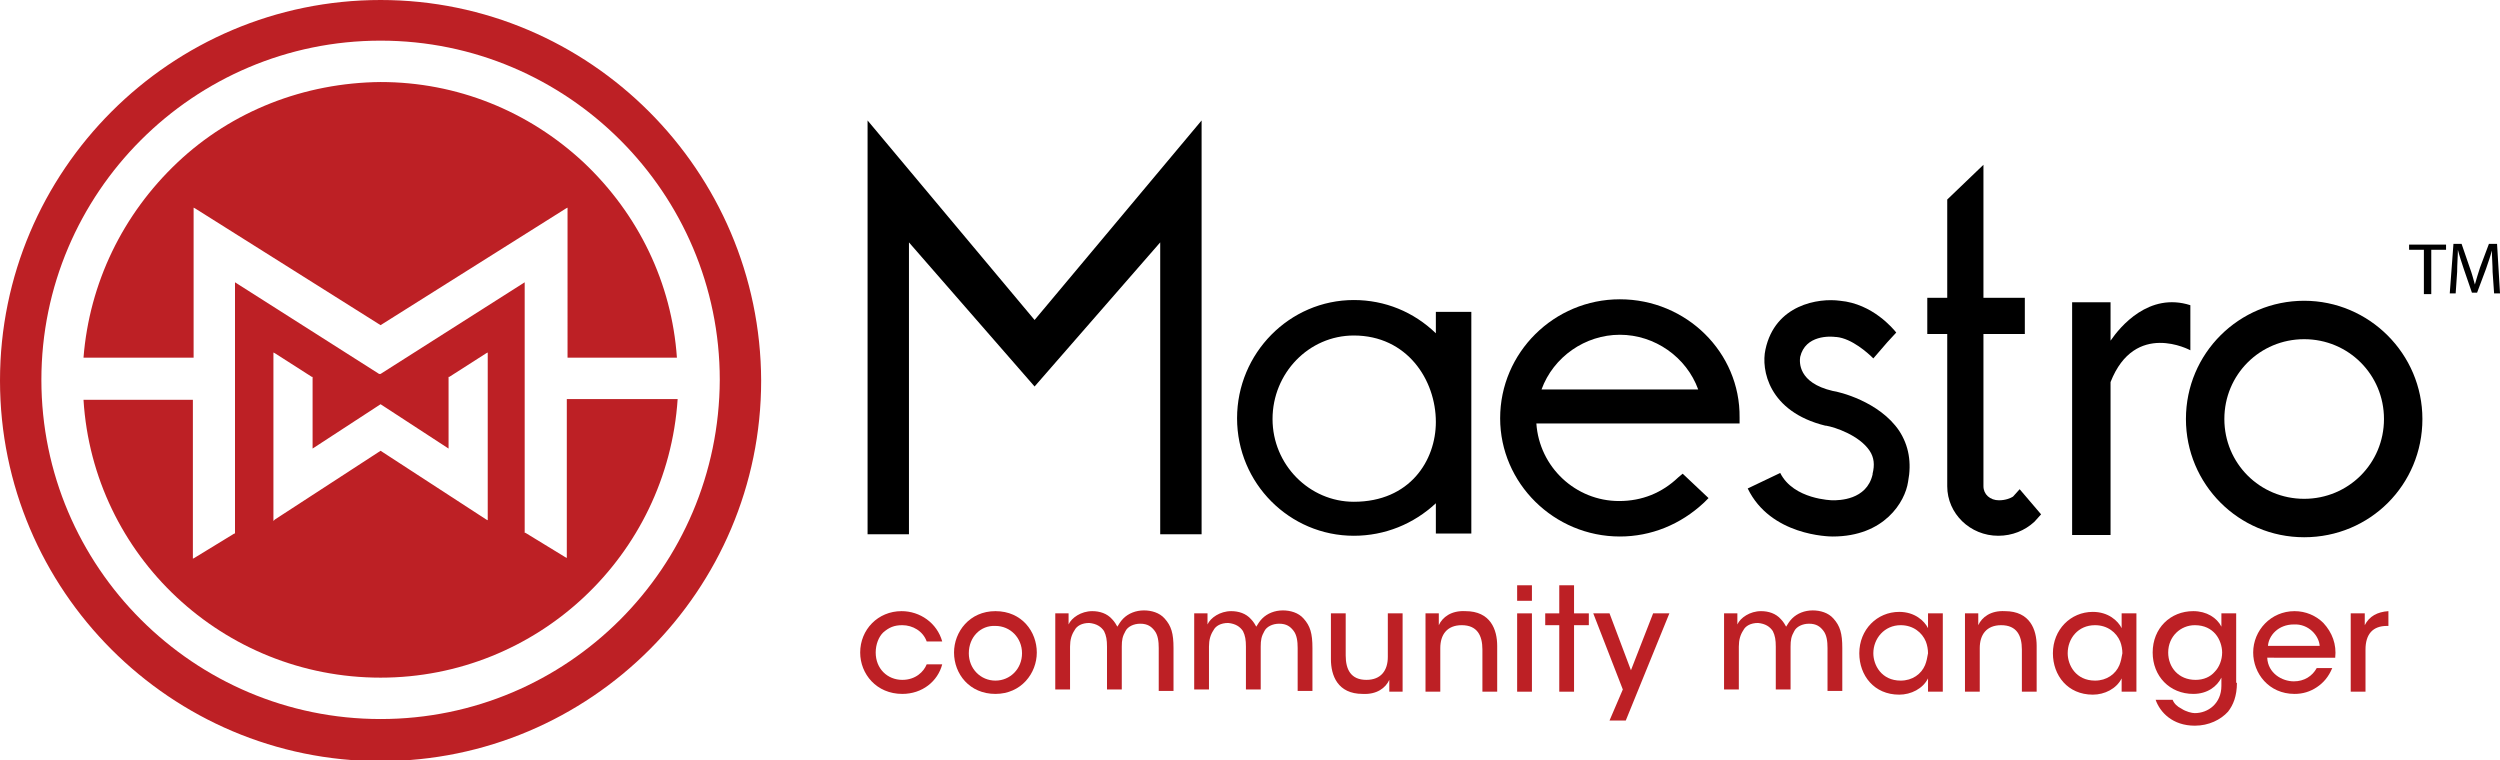 <?xml version="1.0" encoding="utf-8"?>
<!-- Generator: Adobe Illustrator 28.1.0, SVG Export Plug-In . SVG Version: 6.00 Build 0)  -->
<svg version="1.1" id="Layer_1" xmlns="http://www.w3.org/2000/svg" xmlns:xlink="http://www.w3.org/1999/xlink" x="0px" y="0px"
	 viewBox="0 0 338.3 102.9" style="enable-background:new 0 0 338.3 102.9;" xml:space="preserve">
<style type="text/css">
	.st0{fill:#BD2025;}
</style>
<g>
	<g>
		<path class="st0" d="M51.5,0C23.1,0,0,23.1,0,51.5c0,28.4,23.1,51.5,51.5,51.5s51.5-23.1,51.5-51.5C102.9,23.1,79.8,0,51.5,0z
			 M51.5,97.3c-25.3,0-45.9-20.6-45.9-45.9c0-25.3,20.6-45.9,45.9-45.9c25.3,0,45.9,20.6,45.9,45.9C97.3,76.8,76.8,97.3,51.5,97.3z"
			/>
		<path class="st0" d="M76.7,48.4l14.9,0C90.9,38.3,86.4,29,79,22c-7.5-7-17.2-10.9-27.5-10.9C41.2,11.2,31.4,15,24,22
			C16.6,29,12.1,38.3,11.3,48.4h14.9V28.3v-0.2l0.2,0.1L51.5,44l25.1-15.8l0.2-0.1v0.2V48.4z"/>
		<path class="st0" d="M51.5,91.7c21.2,0,38.8-16.5,40.2-37.7H76.7v21.3v0.2l-0.2-0.1l-5.4-3.3l-0.1,0v-0.1V38.2L51.5,50.6l-0.1,0
			l-0.1,0L31.8,38.2v33.9v0.1l-0.1,0l-5.4,3.3l-0.2,0.1v-0.2l0-21.3H11.3C12.6,75.2,30.2,91.7,51.5,91.7z M37,70.3V47.9v-0.2
			l0.2,0.1l5,3.2l0.1,0v0.1v9.6l9.2-6l0,0h0h0h0l0,0l9.2,6v-9.6v-0.1l0.1,0l5-3.2l0.2-0.1v0.2v22.3v0.2l-0.2-0.1l-14.3-9.3
			l-14.3,9.3L37,70.5V70.3z"/>
	</g>
	<g>
		<path d="M328,33.8h-2v-0.7h5v0.7h-2v6H328V33.8z"/>
		<path d="M337.3,36.8c0-0.9-0.1-2.1-0.1-2.9h0c-0.2,0.8-0.5,1.6-0.8,2.5l-1.2,3.2h-0.7l-1.1-3.2c-0.3-0.9-0.6-1.8-0.8-2.6h0
			c0,0.8-0.1,2-0.1,3l-0.2,2.9h-0.8l0.5-6.7h1.1l1.1,3.2c0.3,0.8,0.5,1.6,0.7,2.3h0c0.2-0.7,0.4-1.4,0.7-2.3l1.2-3.2h1.1l0.4,6.7
			h-0.8L337.3,36.8z"/>
	</g>
	<g>
		<path d="M219.2,40.5c-8.9,0-16.2,7.2-16.2,16.1c0,8.8,7.3,16,16.2,16c4.2,0,8.2-1.6,11.4-4.6l0.6-0.6l-3.5-3.3l-0.6,0.5
			c-2.2,2.1-4.9,3.2-8,3.2c-5.9,0-10.8-4.6-11.2-10.5h27.5v-0.8C235.5,47.7,228.2,40.5,219.2,40.5z M208.6,52.7
			c1.6-4.4,5.9-7.4,10.6-7.4c4.7,0,9,3,10.6,7.4H208.6z"/>
		<path d="M194.3,45.1c-3-2.9-6.9-4.5-11.1-4.5c-8.7,0-15.8,7.2-15.8,16c0,8.8,7.1,15.9,15.8,15.9c4.2,0,8.1-1.6,11.1-4.4v4.1h4.8
			V42.2h-4.8V45.1z M183.2,67.9c-6,0-11-5-11-11.2c0-6.2,4.9-11.3,11-11.3c7.2,0,11.1,6,11.1,11.7C194.3,62.3,190.8,67.9,183.2,67.9
			z"/>
		<path d="M248,52.9c-4.7-1.1-4.5-3.9-4.4-4.6c0.7-3,4.1-2.8,4.8-2.7l0.1,0c2.1,0.2,4.3,2.2,5,2.9l1.9-2.2l1.2-1.3
			c-0.4-0.5-3.2-3.9-7.6-4.3c-2.9-0.4-8.8,0.5-10.1,6.6c-0.6,2.7,0.4,8.4,8.1,10.3l0.1,0c1.2,0.2,4.5,1.3,5.9,3.4
			c0.6,0.9,0.7,1.9,0.4,3.1l0,0.1c-0.8,3.5-4.6,3.5-5.4,3.5c-0.1,0-5.3-0.1-7.1-3.7l-4.4,2.1c3.1,6.4,11,6.5,11.5,6.5c0,0,0,0,0,0
			c7,0,9.8-4.7,10.2-7.4c0.5-2.6,0.1-4.9-1.2-6.9C254.3,54.3,248.8,53,248,52.9z"/>
		<path d="M296.4,41.3c-5.6-1.8-9.5,2.9-10.8,4.8v-5.2h-5.2v31.5h5.2V51.7c3.3-8.4,10.8-4.3,10.8-4.3
			C296.4,44,296.4,41.3,296.4,41.3z"/>
		<path d="M272.4,67.2c-0.3,0.2-1,0.5-1.9,0.5c-1.2,0-2.1-0.8-2.1-1.9V45.2h5.6v-4.9h-5.6V22.3l-4.9,4.7v13.3h-2.7v4.9h2.7v20.6
			c0,3.7,3.1,6.7,6.9,6.7c1.9,0,3.6-0.7,4.9-1.9l0.9-1l-2.9-3.4L272.4,67.2z"/>
		<path d="M311.8,40.7c-8.8,0-16,7.1-16,16c0,8.8,7.1,16,16,16s16-7.1,16-16C327.8,47.9,320.6,40.7,311.8,40.7z M311.8,67.5
			c-6,0-10.8-4.8-10.8-10.8s4.8-10.8,10.8-10.8c6,0,10.8,4.8,10.8,10.8S317.8,67.5,311.8,67.5z"/>
		<polygon points="117.4,72.3 123,72.3 123,32.8 140,52.3 140,52.3 140,52.3 157,32.8 157,72.3 162.6,72.3 162.6,16.3 140,43.3
			117.4,16.3 		"/>
	</g>
	<g>
		<path class="st0" d="M127.5,89.9c-0.6,2.3-2.7,4-5.4,4c-3.5,0-5.7-2.7-5.7-5.6c0-3.1,2.4-5.6,5.6-5.6c2.5,0,4.8,1.6,5.5,4.1h-2.1
			c-0.5-1.4-1.9-2.2-3.3-2.2c-1.1,0-1.8,0.3-2.6,1c-0.6,0.6-1,1.6-1,2.7c0,2.2,1.6,3.7,3.6,3.7c1.8,0,2.9-1.1,3.3-2.1H127.5z"/>
		<path class="st0" d="M129.1,88.3c0-2.8,2.1-5.6,5.6-5.6c3.6,0,5.6,2.8,5.6,5.6c0,2.8-2.1,5.6-5.6,5.6
			C131.2,93.9,129.1,91.2,129.1,88.3L129.1,88.3z M131.1,88.4c0,2.1,1.6,3.7,3.6,3.7c2,0,3.6-1.6,3.6-3.7c0-2.1-1.6-3.7-3.6-3.7
			C132.7,84.6,131.1,86.2,131.1,88.4L131.1,88.4z"/>
		<path class="st0" d="M142.7,83h1.9v1.5c0.4-0.9,1.7-1.8,3.2-1.8c1,0,2,0.3,2.7,1.1c0.3,0.3,0.6,0.8,0.7,1c0.2-0.3,0.4-0.7,0.8-1.1
			c0.7-0.7,1.7-1.1,2.8-1.1c1,0,2.1,0.3,2.8,1.1c0.9,1,1.2,2,1.2,4v5.8h-2v-5.8c0-0.9-0.1-1.8-0.6-2.4c-0.4-0.5-0.9-0.9-1.9-0.9
			c-0.9,0-1.7,0.4-2,1c-0.4,0.7-0.5,1.2-0.5,2.1v5.8h-2v-5.8c0-0.9-0.1-1.5-0.4-2.1c-0.4-0.6-1-1-2-1.1c-1,0-1.7,0.4-2,1
			c-0.4,0.6-0.6,1.3-0.6,2.2v5.8h-2V83z"/>
		<path class="st0" d="M161.5,83h1.9v1.5c0.4-0.9,1.7-1.8,3.2-1.8c1,0,2,0.3,2.7,1.1c0.3,0.3,0.6,0.8,0.7,1c0.2-0.3,0.4-0.7,0.8-1.1
			c0.7-0.7,1.7-1.1,2.8-1.1c1,0,2.1,0.3,2.8,1.1c0.9,1,1.2,2,1.2,4v5.8h-2v-5.8c0-0.9-0.1-1.8-0.6-2.4c-0.4-0.5-0.9-0.9-1.9-0.9
			c-0.9,0-1.7,0.4-2,1c-0.4,0.7-0.5,1.2-0.5,2.1v5.8h-2v-5.8c0-0.9-0.1-1.5-0.4-2.1c-0.4-0.6-1-1-2-1.1c-1,0-1.7,0.4-2,1
			c-0.4,0.6-0.6,1.3-0.6,2.2v5.8h-2V83z"/>
		<path class="st0" d="M189.9,93.6H188V92c-0.5,1.1-1.7,2-3.6,1.9c-3.4,0-4.3-2.5-4.3-4.7V83h2v5.7c0,1.9,0.7,3.3,2.8,3.3
			c2,0,2.9-1.3,2.9-3.1V83h2V93.6z"/>
		<path class="st0" d="M192.8,83h1.9v1.6c0.5-1.1,1.7-2,3.6-1.9c3.4,0,4.3,2.5,4.3,4.7v6.2h-2v-5.7c0-1.9-0.7-3.3-2.8-3.3
			c-2,0-2.9,1.3-2.9,3.1v5.9h-2V83z"/>
		<path class="st0" d="M205.3,79.2h2v2.1h-2V79.2z M205.3,83h2v10.6h-2V83z"/>
		<path class="st0" d="M211,84.6h-1.9V83h1.9v-3.8h2V83h2v1.6h-2v9h-2V84.6z"/>
		<path class="st0" d="M219.6,93.3l-4-10.3h2.2l2.9,7.7l3-7.7h2.2L220,97.5h-2.2L219.6,93.3z"/>
		<path class="st0" d="M233.2,83h1.9v1.5c0.4-0.9,1.7-1.8,3.2-1.8c1,0,2,0.3,2.7,1.1c0.3,0.3,0.6,0.8,0.7,1c0.2-0.3,0.4-0.7,0.8-1.1
			c0.7-0.7,1.7-1.1,2.8-1.1c1,0,2.1,0.3,2.8,1.1c0.9,1,1.2,2,1.2,4v5.8h-2v-5.8c0-0.9-0.1-1.8-0.6-2.4c-0.4-0.5-0.9-0.9-1.9-0.9
			c-0.9,0-1.7,0.4-2,1c-0.4,0.7-0.5,1.2-0.5,2.1v5.8h-2v-5.8c0-0.9-0.1-1.5-0.4-2.1c-0.4-0.6-1-1-2-1.1c-1,0-1.7,0.4-2,1
			c-0.4,0.6-0.6,1.3-0.6,2.2v5.8h-2V83z"/>
		<path class="st0" d="M262.9,93.6h-2v-1.8c-0.7,1.4-2.3,2.2-3.9,2.2c-3.4,0-5.4-2.6-5.4-5.6c0-3.2,2.4-5.6,5.4-5.6
			c2.1,0,3.4,1.2,3.9,2.2V83h2V93.6z M253.5,88.4c0,1.6,1.1,3.7,3.7,3.7c1.6,0,2.8-0.9,3.3-2.1c0.2-0.5,0.3-1,0.4-1.6
			c0-0.5-0.1-1.1-0.3-1.6c-0.5-1.2-1.7-2.2-3.4-2.2C255,84.6,253.5,86.4,253.5,88.4L253.5,88.4z"/>
		<path class="st0" d="M265.8,83h1.9v1.6c0.5-1.1,1.7-2,3.6-1.9c3.4,0,4.3,2.5,4.3,4.7v6.2h-2v-5.7c0-1.9-0.7-3.3-2.8-3.3
			c-2,0-2.9,1.3-2.9,3.1v5.9h-2V83z"/>
		<path class="st0" d="M289.1,93.6h-2v-1.8c-0.7,1.4-2.3,2.2-3.9,2.2c-3.4,0-5.4-2.6-5.4-5.6c0-3.2,2.4-5.6,5.4-5.6
			c2.1,0,3.4,1.2,3.9,2.2V83h2V93.6z M279.8,88.4c0,1.6,1.1,3.7,3.7,3.7c1.6,0,2.8-0.9,3.3-2.1c0.2-0.5,0.3-1,0.4-1.6
			c0-0.5-0.1-1.1-0.3-1.6c-0.5-1.2-1.7-2.2-3.4-2.2C281.2,84.6,279.8,86.4,279.8,88.4L279.8,88.4z"/>
		<path class="st0" d="M302.7,92.4c0,1.8-0.5,3-1.2,3.9c-1,1.1-2.6,1.9-4.5,1.9c-3,0-4.7-1.8-5.3-3.5h2.3c0.2,0.5,0.6,0.9,1.2,1.2
			c0.6,0.4,1.4,0.6,1.8,0.6c1.8,0,3.6-1.3,3.6-3.7v-1.1c-0.6,1.2-1.9,2.2-3.8,2.2c-3.2,0-5.5-2.4-5.5-5.6c0-3.3,2.4-5.6,5.5-5.6
			c1.8,0,3.2,0.9,3.8,2.1V83h2V92.4z M293.4,88.3c0,2,1.4,3.7,3.7,3.7c1.1,0,2-0.4,2.6-1.1c0.6-0.6,1-1.6,1-2.6
			c0-0.8-0.3-1.8-0.9-2.5c-0.6-0.7-1.5-1.2-2.8-1.2C295.1,84.6,293.4,86.1,293.4,88.3L293.4,88.3z"/>
		<path class="st0" d="M306.8,89c0.1,2.1,2,3.2,3.6,3.2c1.4,0,2.5-0.7,3.1-1.8h2.1c-0.5,1.2-1.2,2-2.1,2.6c-0.9,0.6-1.9,0.9-3,0.9
			c-3.5,0-5.6-2.8-5.6-5.6c0-3,2.4-5.6,5.6-5.6c1.5,0,2.9,0.6,3.9,1.6c1.2,1.3,1.8,2.9,1.6,4.7H306.8z M313.9,87.4
			c-0.1-1.4-1.5-3-3.5-2.9c-2.1,0-3.4,1.5-3.5,2.9H313.9z"/>
		<path class="st0" d="M318.1,83h1.9v1.6c0.6-1.2,1.7-1.8,3.2-1.9v2H323c-1.9,0-2.9,1.1-2.9,3.2v5.7h-2V83z"/>
	</g>
</g>
</svg>
